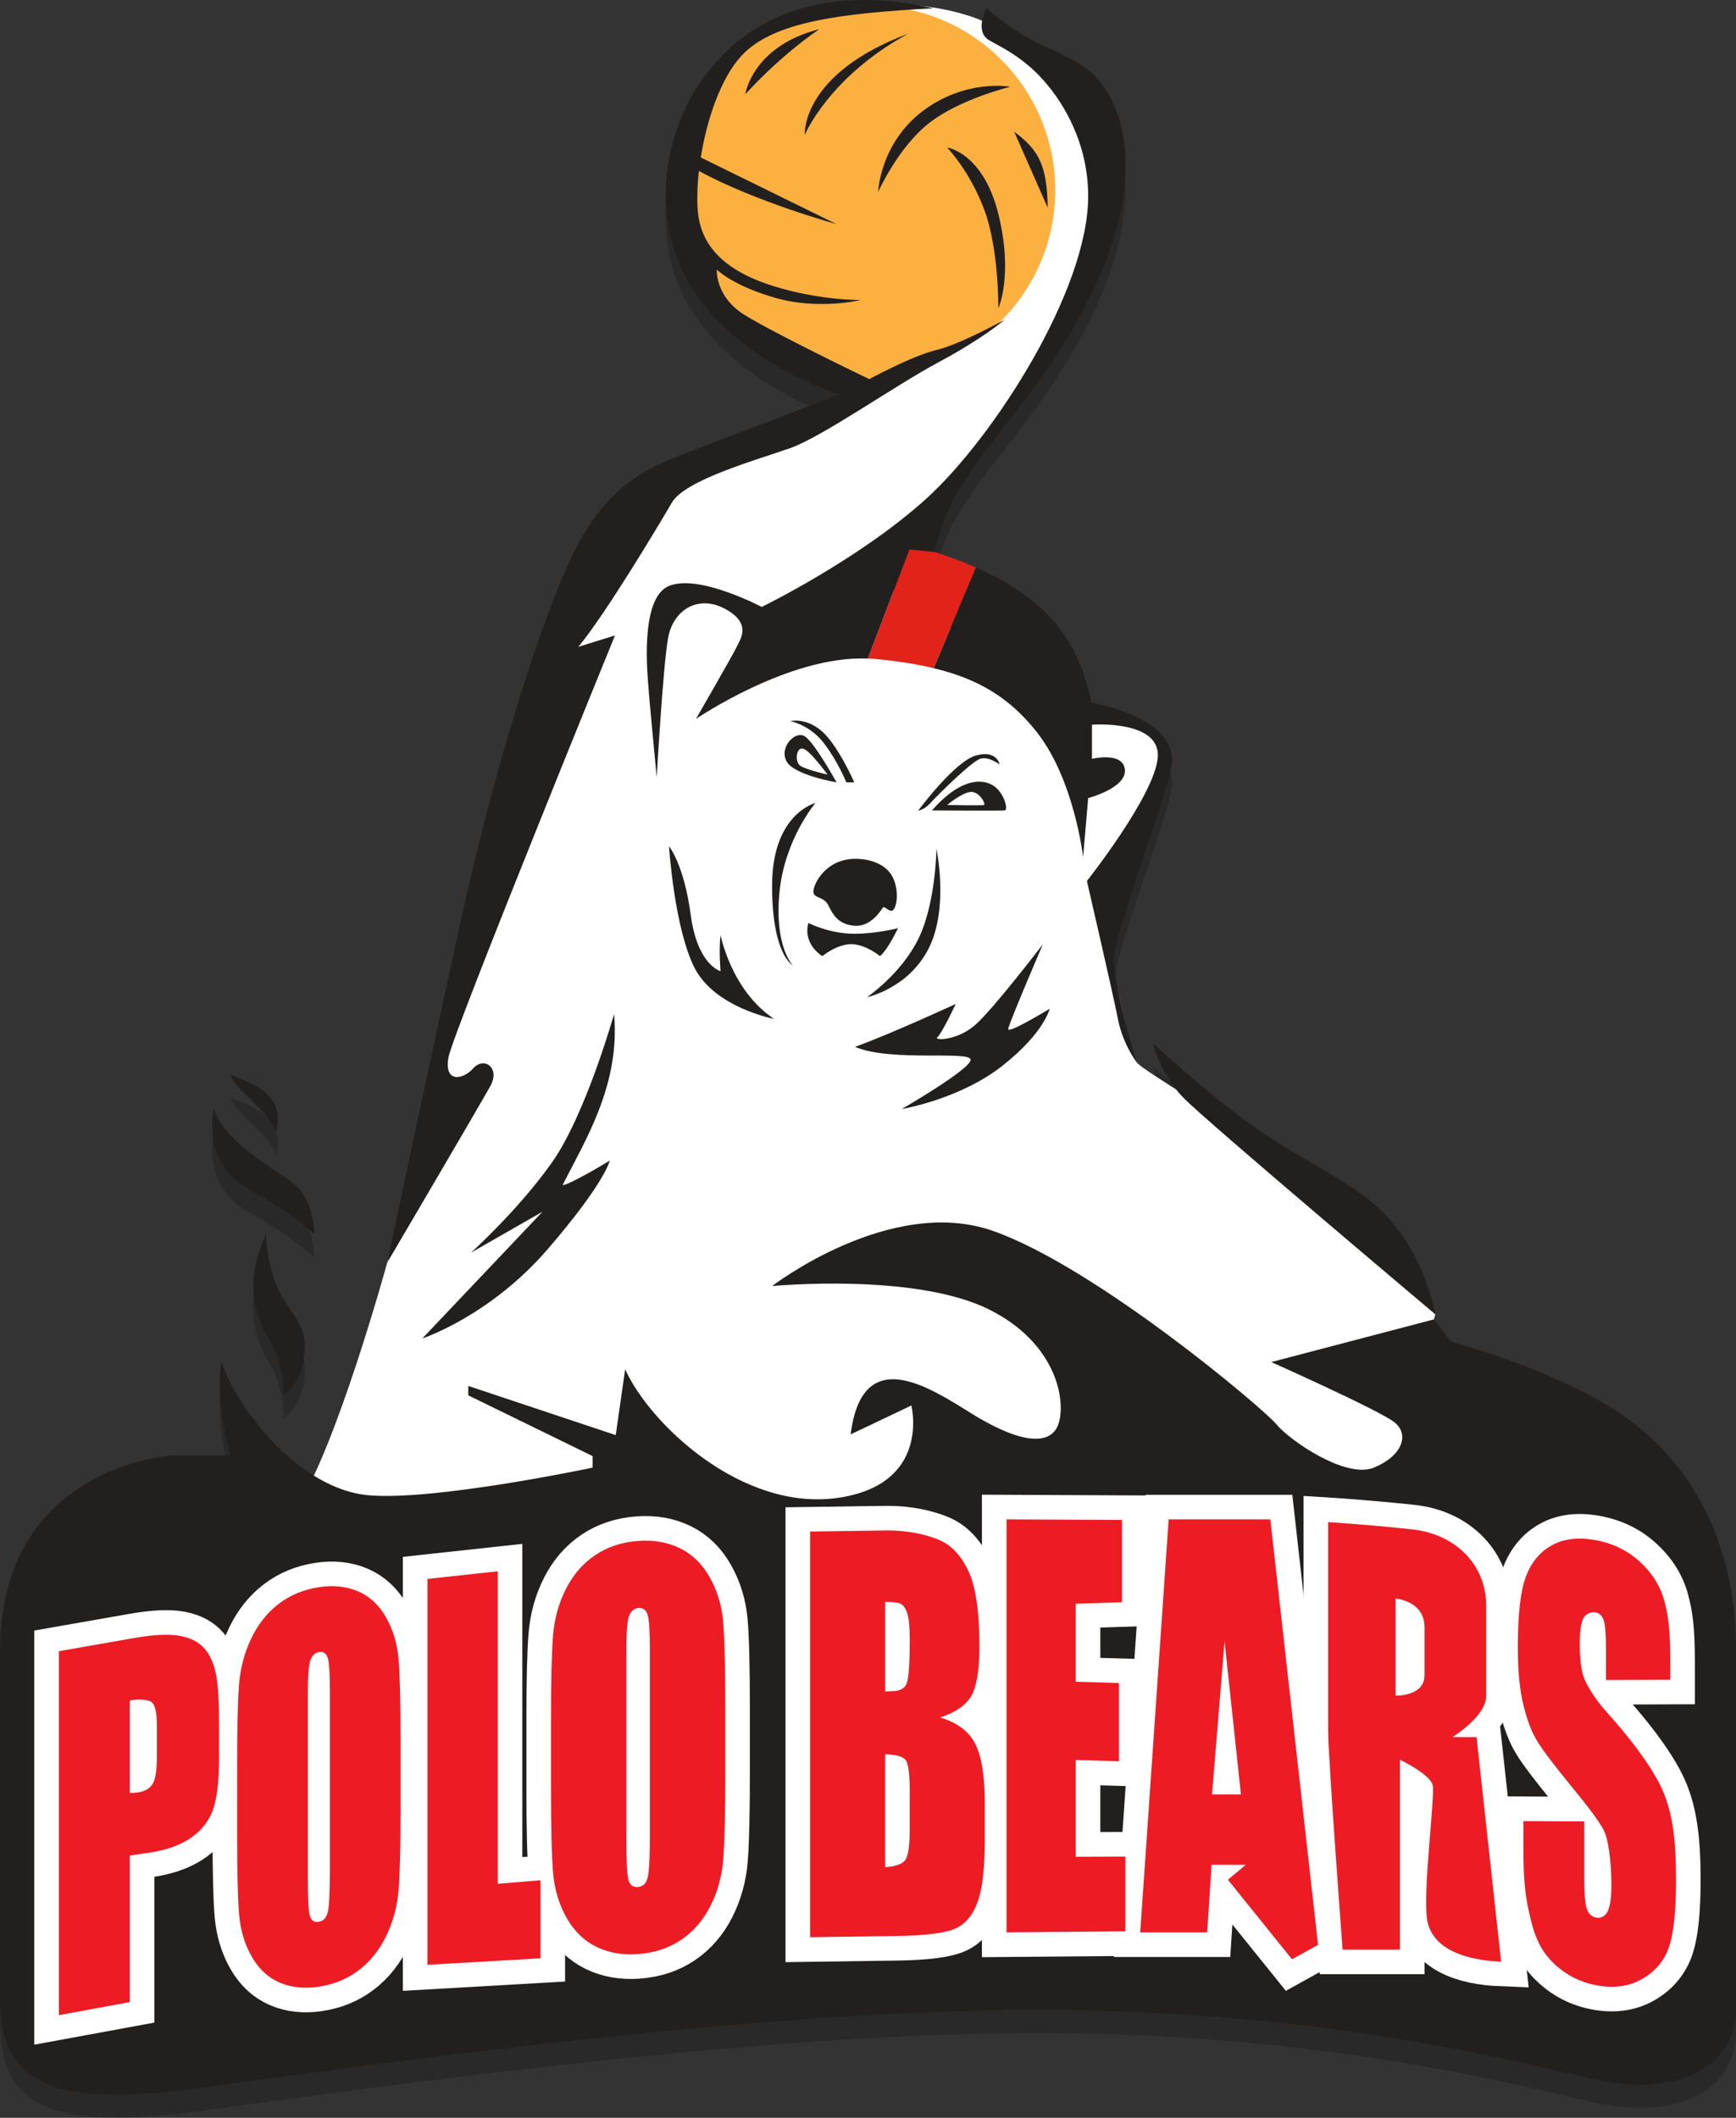 <?xml version="1.0" encoding="utf-8"?>
<!-- Generator: Adobe Illustrator 16.0.0, SVG Export Plug-In . SVG Version: 6.00 Build 0)  -->
<!DOCTYPE svg PUBLIC "-//W3C//DTD SVG 1.1//EN" "http://www.w3.org/Graphics/SVG/1.1/DTD/svg11.dtd">
<svg version="1.1" xmlns="http://www.w3.org/2000/svg" xmlns:xlink="http://www.w3.org/1999/xlink" x="0px" y="0px"
	 width="150.125px" height="183.075px" viewBox="0 0 150.125 183.075" enable-background="new 0 0 150.125 183.075"
	 xml:space="preserve">
<rect x="0" y="0" width="150.125" height="183.075" fill="#333333" stroke="none"/>
<g id="_x3C_Í_xBC__xB2_ã_x3E_" opacity="0.2">
	<g>
		<path d="M139.625,123.871c-5.938-3.75-14.125-5.875-14.125-5.875l-1.5-1.938l0.125-0.438c0,0-1.063-6.375-5.938-10.063
			c-2.646-2.002-5.446-3.269-8.789-5.498c-2.813-1.876-6.026-4.536-9.711-7.877c0,0,0.5,2.088,2.026,4.002
			c-1.873-1.189-3.237-2.087-3.398-2.327c0,0-1.97-6.291-1.97-8.862s4.541-13.896,4.979-16.905s-3.611-4.705-6.948-5.361
			c-1.067-5.34-3.845-8.982-9.975-11.668c-1.092-0.479-2.277-0.93-3.593-1.352c1.095-4.212,1.915-5.58,6.894-11.926
			s9.464-13.951,9.628-21.117c0.059-2.551-0.486-5.679-2.417-7.862c-1.468-1.66-4.078-2.451-5.761-3.388
			c-2.321-1.293-3.838-2.71-3.838-2.71s-0.272,0.499-0.381,1.095c-1.672-0.724-3.668-1.101-5.208-1.292
			c-5.847-1.158-12.477-0.563-17.243,4.256c-5.033,5.088-6.784,13.896-2.462,20.406s12.583,8.917,12.583,8.917
			s-9.41,3.61-12.856,4.923s-7.331,2.681-10.449,9.41s-6.838,19.53-9.081,29.542s-6.729,31.183-6.729,31.183
			s-3.222,11.758-6.337,18.407c-3.745-2.323-6.856-6.543-8.025-9.869c-0.5,3.875,0.813,8.125,0.813,8.125s-3.313,0-4.75,0
			S0,129.308,0,144.746s0,23.313,0,29.688s2.438,10.063,16.813,8.125s47.938-6.813,72.813-6.813s41.375,4.486,48.25,5.993
			s12.25-0.743,12.25-6.181s0-21.188,0-31.063S145.563,127.621,139.625,123.871z"/>
		<path d="M26.354,118.246c-0.05-1.902-1.272-2.771-2.223-4.654c-0.632-1.253-1.144-3.456-1.11-4.888
			c-1.75,3.668-1.25,6.625,0.208,9.001s1.292,4.916,1.292,4.916S26.438,121.413,26.354,118.246z"/>
		<path d="M21.908,105.038c3.012,1.584,5.28,3.666,5.28,3.666s-0.042-2.708-1.458-4.083s-6.208-3.583-7.25-6.792
			C17.979,100.954,18.896,103.455,21.908,105.038z"/>
		<path d="M23.854,99.829c0.75-2.375-1.018-3.625-1.946-4.083s-1.97-0.85-1.97-0.85C20.146,96.063,23.354,98.121,23.854,99.829z"/>
	</g>
</g>
<g id="_x3C_Í_xBC__xB2_ã_x3E__copy">
	<path fill="#FFFFFF" d="M124.642,118.274L124,114.058l0.125-0.438c0,0-8.421-10.409-13.233-13.597s-12.186-7.584-12.576-8.166
		s-2.799-10.397-2.799-13.022s5.188-10.912,5.125-13.644s-7.625-3.856-7.625-3.856L75.043,49.524l3.601-2.033
		c0,0,11.435-15.657,13.997-20.843s2.813-13.249,1.375-16.812s-7.5-7.314-7.5-7.314l-0.788-0.339
		c-3.227-1.765-8.467-1.875-8.467-1.875s-3.87,5.528-3.932,13.903s2.61,18.162,2.61,18.162s-4.86,3.963-9.422,5.463
		s-10.313,4.936-13.438,9.655s-8.625,19.22-8.625,19.22l-4.625,16.743l-6.342,25.69c0,0-4.471,16.316-7.971,21.379s7,7.938,17,7.938
		s49.976,1.273,59.125,1.25s22.438-6.375,23.625-9.25S124.642,118.274,124.642,118.274z"/>
	<path fill="#221F1F" d="M66.771,111.175c0,0,12.292-1.18,18.729,2.008s6.813,8.875,5.813,10.375s-3.688,0.875-7.313-1.375
		s-9.438-6.125-10.438,1.813c4.625-2.188,5.25-2.5,5.25-2.5s1.75,6.875-6.438,8s-16.125-6.313-18.313-11.125
		c-0.813,5.688-0.813,5.688-0.813,5.688l-12.75-4.25v0.813l10.75,5.25v1c0,0-13.875,2.938-19.5,2.375s-11-6.938-12.625-11.563
		c-0.5,3.875,0.813,8.125,0.813,8.125s-3.313,0-4.75,0S0,127.308,0,142.746s0,23.313,0,29.688s2.438,10.063,16.813,8.125
		s47.938-6.813,72.813-6.813s41.375,4.486,48.25,5.993s12.25-0.743,12.25-6.181s0-21.188,0-31.063s-4.563-16.875-10.5-20.625
		s-14.125-5.875-14.125-5.875l-1.5-1.938l-14.063,3.688c0,0,9.25,4.125,10.625,5.188s0.688,2.938-1.75,3.938
		s-7.313-2.375-8.438-3.75s-15.616-13.584-24.491-16.709S66.771,111.175,66.771,111.175z"/>
	<path fill="#221F1F" d="M24.521,120.621c0,0,0.166-2.54-1.292-4.916s-1.958-5.333-0.208-9.001c-0.033,1.432,0.479,3.635,1.11,4.888
		c0.95,1.884,2.172,2.752,2.223,4.654C26.438,119.413,24.521,120.621,24.521,120.621z"/>
	<path fill="#FCB040" d="M91.255,16.441c0,4.641-1.981,8.82-5.144,11.737c-1.569,1.447-6.438,3.625-6.929,3.748
		c-1.245,0.312-2.825,1.344-4.167,1.344c-0.841,0-1.389-0.931-2.195-1.057c-7.641-1.188-13.489-7.797-13.489-15.771
		c0-4.683,1.698-9.31,4.911-12.229c2.834-2.577,6.919-3.732,11.051-3.732C84.108,0.479,91.255,7.626,91.255,16.441z"/>
	<path fill="#221F1F" d="M80.974,30.258c-2.078,0.492-5.8,2.517-5.8,2.517s-8.315-3.994-10.832-5.58S61.99,23.31,61.99,23.31
		s1.422,1.422,5.143,2.462s7.32,0.164,7.32,0.164s-3.053,0.055-6.828-0.985s-6.948-2.899-7.276-6.674
		c-0.087-0.999-0.052-2.208,0.093-3.496c4.914,2.676,11.887,4.59,11.887,4.59l-11.727-5.758c0.524-3.29,1.726-6.854,3.521-8.794
		c2.735-2.954,8.589-3.666,16.576-4.103c-6.072-1.422-13.185-1.04-18.217,4.048S55.698,18.66,60.02,25.17s12.583,8.917,12.583,8.917
		s-9.41,3.61-12.856,4.923s-7.331,2.681-10.449,9.41s-6.838,19.53-9.081,29.542s-6.729,31.183-6.729,31.183
		s8.041-13.676,8.917-15.263s-0.547-2.571-1.477-1.532s-2.571,1.258-2.134-0.984s14.388-36.435,14.388-36.435s0,0-3.173,0.985
		c2.298-2.735,6.948-10.503,8.097-12.473s7.44-3.72,10.23-4.705s8.972-5.361,12.857-7.44s5.689-3.666,5.689-3.666
		S83.052,29.766,80.974,30.258z"/>
	<path fill="#221F1F" d="M81.903,12.751c0,0,1.97,2.024,3.228,5.416s1.203,8.48,1.203,8.48s1.313-2.845,0-8.151
		S81.903,12.751,81.903,12.751z"/>
	<path fill="#221F1F" d="M87.702,11.384l2.899,6.565C90.547,14.284,89.836,12.971,87.702,11.384z"/>
	<path fill="#221F1F" d="M75.94,16.581c0,0,1.75-3.884,4.431-5.963S87.374,7.5,87.374,7.5s-3.83-0.711-7.55,2.079
		S75.94,16.581,75.94,16.581z"/>
	<path fill="#221F1F" d="M69.594,11.657c0,0,2.095-5.018,8.933-8.738C69.211,6.405,69.594,11.657,69.594,11.657z"/>
	<path fill="#221F1F" d="M64.451,8.156c0,0,2.736-3.119,6.401-5.635C65.038,3.998,64.451,8.156,64.451,8.156z"/>
	<path fill="#E2231A" d="M80.809,47.709c-1.039-0.109-2.164-0.218-2.164-0.218l-3.6,9.442c0.188,0.008,0.38,0.004,0.566,0.021
		c1.929,0.184,3.62,0.444,5.135,0.809l3.655-8.702C83.31,48.583,82.124,48.131,80.809,47.709z"/>
	<path fill="#221F1F" d="M80.809,47.709c1.095-4.212,1.915-5.58,6.894-11.926s9.464-13.951,9.628-21.117
		c0.059-2.551-0.486-5.679-2.417-7.862c-1.468-1.66-4.078-2.451-5.761-3.388c-2.321-1.293-3.838-2.71-3.838-2.71
		s-1.054,1.905,0.149,2.725c0.535,0.365,2.502,1.171,4.3,3.002c2.245,2.287,4.339,6.004,4.339,10.53
		c0,8.151-8.206,20.898-14.005,26.15c-5.799,5.252-14.225,9.355-14.225,9.355s-5.47-2.899-8.042-1.805s-1.806,7.932-1.751,8.808
		s0.711,7.714,0.711,7.714s0.546-9.628,0.984-12.036s2.571-3.775,4.924-2.517s1.313,2.626,1.04,3.228s-3.555,6.291-3.555,6.291
		s8.074-5.523,14.86-5.218l3.6-9.442C78.645,47.491,79.77,47.601,80.809,47.709z"/>
	<path fill="#221F1F" d="M94.376,60.73c-1.067-5.34-3.845-8.982-9.975-11.668l-3.655,8.702c3.9,0.937,6.601,2.583,8.925,5.538
		c3.228,4.103,3.994,10.777,3.994,10.777l0.438-5.088c0,0,3.337-0.875,3.173-2.462s-2.845-0.93-2.845-0.93v-2.954
		c0,0,5.963-0.437,5.689,2.845s-6.127,10.668-6.127,10.668s2.243,9.684,2.681,11.926s1.642,3.774,1.642,3.774
		s-1.97-6.291-1.97-8.862s4.541-13.896,4.979-16.905S97.713,61.387,94.376,60.73z"/>
	<path fill="#221F1F" d="M90.188,81.621c0,0-4.292,5.625-5.875,7s-3.625,1.333-3.25,1.042s1.584-2.875,1.584-2.875
		s-5.584,2.583-8.709,3.708c3.125,1.333,10.041,0.292,10,1.125s-5.958,4.25-5.958,4.25s4.999-0.833,8.666-3.708
		s4.125-4.958,4.125-4.958s-3.625,2.208-3.583,1.75S90.188,81.621,90.188,81.621z"/>
	<path fill="#221F1F" d="M80.979,73.371c0,0-0.042,4.667-1.542,7.75s-4.458,5.083-4.458,5.083s3.598-0.752,5.348-4.252
		S80.979,73.371,80.979,73.371z"/>
	<path fill="#221F1F" d="M70.521,69.412c0,0-2.708,3.167-3.125,7.833s1.167,6.208,1.167,6.208s-1.833-0.917-1.792-7.021
		S70.521,69.412,70.521,69.412z"/>
	<path fill="#221F1F" d="M62.313,80.829c-0.167,1.25,0,3.125,0,3.125s-2-0.5-2.583-4.875s-1.875-5.917-1.875-5.917
		s0.458,7.125,2.229,10.542s6.854,4.375,6.854,4.375C63.229,85.621,62.313,80.829,62.313,80.829z"/>
	<path fill="#221F1F" d="M53.104,87.663c0,0-2.458,8.708-5.375,12.833s-7,7.792-7,7.792l6.188-3.542l-10.396,10.959
		c0,0,5.833-1.918,10.833-7.709c5-5.792,5.375-7.667,5.375-7.667s-3.417,2.083-4.083,2.125
		C50.604,98.579,53.646,93.788,53.104,87.663z"/>
	<path fill="#221F1F" d="M27.188,106.704c0,0-2.268-2.082-5.28-3.666c-3.012-1.583-3.929-4.083-3.429-7.208
		c1.042,3.208,5.833,5.417,7.25,6.792S27.188,106.704,27.188,106.704z"/>
	<path fill="#221F1F" d="M19.938,92.896c0.208,1.167,3.417,3.225,3.917,4.933c0.75-2.375-1.018-3.625-1.946-4.083
		S19.938,92.896,19.938,92.896z"/>
	<path fill="#221F1F" d="M86.094,68.058c-0.813-0.688-2.781-1.094-5.5,2c0,0,5.982,0.031,6.288,0S86.906,68.746,86.094,68.058z
		 M85.094,69.589c-0.188,0.063-3.188,0-3.188,0s1.219-1.031,2-1.125S85.281,69.527,85.094,69.589z"/>
	<path fill="#221F1F" d="M79.406,70.072c0,0,0.531-0.056,1.063-0.66s3.563-3.604,4.313-3.823s1.656,0.5,1.656,0.5
		s-0.197-1.281-2.036-0.781S79.406,70.072,79.406,70.072z"/>
	<path fill="#221F1F" d="M68.344,62.339c0,0,1.688,0.313,2.906,1.906s1.938,3.386,1.938,3.386h0.688c0,0-1.375-3.136-2.766-4.386
		S68.344,62.339,68.344,62.339z"/>
	<path fill="#221F1F" d="M69.594,63.652c-0.844-0.531-2.25,0.991-1.563,2.183s4.313,1.797,4.313,1.797S70.438,64.183,69.594,63.652z
		 M69.438,64.714c0.594,0.125,2.125,2.25,2.125,2.25s-1.906-0.438-2.375-0.781S68.844,64.589,69.438,64.714z"/>
	<path fill="#221F1F" d="M73.976,74.24c-2.688,0-3.726,2.381-3.632,2.912s0.906,0.344,1.281,1.094s0.813,1.656,2.25,1.781
		s2.313-1.344,2.469-1.563s0.594,0.5,0.906,0.188s0.5-1.594,0-2.719S75.413,74.24,73.976,74.24z"/>
	<path fill="#221F1F" d="M73.888,80.72c-2.188,0-3.981-0.933-3.981-0.933c-0.5,1.864,1.203,2.864,1.203,2.864
		s1.297-1.063,2.547-1.031s2.438,1.031,2.438,1.031c0.656-0.5,1.564-2.412,1.564-2.412S75.763,80.72,73.888,80.72z"/>
	<path fill="#221F1F" d="M99.688,90.183c0,0,0.625,2.625,2.625,4.688s21.813,18.75,21.813,18.75s-1.063-6.375-5.938-10.063
		c-2.646-2.002-5.446-3.269-8.789-5.498C106.585,96.185,103.372,93.525,99.688,90.183z"/>
	<polygon fill="#FFFFFF" stroke="#FFFFFF" stroke-width="4.252" stroke-miterlimit="10" points="93.027,152.143 96.767,152.254 
		96.767,145.491 93.027,145.379 93.027,138.638 97.023,138.508 97.023,131.393 87.041,131.345 87.041,167.046 97.321,166.957 
		97.321,160.491 93.027,160.509 	"/>
	<path fill="#FFFFFF" stroke="#FFFFFF" stroke-width="4.252" stroke-miterlimit="10" d="M33.38,139.809
		c-0.61-1.068-1.416-1.816-2.417-2.245c-1-0.428-2.131-0.548-3.389-0.357c-1.325,0.201-2.486,0.683-3.483,1.448
		s-1.787,1.765-2.373,2.999c-0.586,1.235-0.934,2.554-1.045,3.956s-0.167,3.769-0.167,7.098v5.671c0,3.413,0.058,5.793,0.174,7.139
		c0.116,1.348,0.479,2.556,1.088,3.622c0.61,1.068,1.416,1.817,2.417,2.245c1.001,0.429,2.131,0.548,3.388,0.358
		c1.326-0.202,2.487-0.684,3.483-1.449c0.997-0.765,1.787-1.764,2.373-2.999s0.934-2.554,1.045-3.956
		c0.111-1.401,0.167-3.767,0.167-7.098v-5.67c0-3.413-0.058-5.793-0.174-7.139C34.352,142.084,33.989,140.876,33.38,139.809z
		 M28.532,161.504c0,1.951-0.059,3.195-0.174,3.731c-0.116,0.536-0.382,0.836-0.798,0.899c-0.407,0.061-0.666-0.125-0.777-0.559
		s-0.167-1.612-0.167-3.537v-15.477c0-1.706,0.084-2.745,0.254-3.119c0.168-0.374,0.414-0.584,0.732-0.633
		c0.377-0.057,0.626,0.121,0.748,0.532c0.121,0.411,0.181,1.39,0.181,2.932V161.504z"/>
	<polygon fill="#FFFFFF" stroke="#FFFFFF" stroke-width="4.252" stroke-miterlimit="10" points="43.044,135.832 36.965,136.491 
		36.965,169.849 46.741,169.288 46.741,162.542 43.044,162.843 	"/>
	<path fill="#FFFFFF" stroke="#FFFFFF" stroke-width="4.252" stroke-miterlimit="10" d="M17.731,142.566
		c-0.474-0.577-1.182-0.959-2.124-1.144s-2.289-0.124-4.041,0.183L5.09,142.74v31.462l6.132-1.127v-12.67l2.025-0.302
		c1.405-0.246,2.543-0.691,3.414-1.337c0.871-0.645,1.469-1.455,1.795-2.433c0.326-0.977,0.489-2.469,0.489-4.478v-2.74
		c0-1.969-0.084-3.408-0.252-4.318C18.526,143.888,18.205,143.144,17.731,142.566z M13.569,151.807c0,1.166-0.115,1.953-0.344,2.362
		c-0.229,0.41-0.639,0.666-1.23,0.77c-0.132,0.023-0.589,0.045-0.772,0.063v-8.006c0.835-0.146,1.684-0.081,1.949,0.196
		c0.265,0.278,0.397,0.954,0.397,2.029V151.807z"/>
	<path fill="#FFFFFF" stroke="#FFFFFF" stroke-width="4.252" stroke-miterlimit="10" d="M61.373,136.345
		c-0.65-1.151-1.508-1.987-2.576-2.508c-1.067-0.521-2.272-0.73-3.613-0.631c-1.414,0.104-2.651,0.515-3.713,1.229
		c-1.063,0.715-1.906,1.688-2.53,2.92c-0.625,1.232-0.996,2.568-1.114,4.01c-0.119,1.442-0.178,3.885-0.178,7.329v5.864
		c0,3.528,0.062,5.995,0.186,7.396c0.124,1.403,0.511,2.68,1.16,3.831c0.65,1.151,1.509,1.987,2.577,2.508
		c1.067,0.521,2.271,0.729,3.613,0.631c1.413-0.105,2.651-0.515,3.713-1.229s1.906-1.688,2.53-2.92s0.996-2.568,1.114-4.01
		c0.118-1.441,0.178-3.884,0.178-7.328v-5.864c0-3.529-0.062-5.995-0.186-7.397C62.41,138.773,62.023,137.497,61.373,136.345z
		 M56.205,158.41c0,2.019-0.062,3.301-0.186,3.847c-0.124,0.546-0.408,0.834-0.851,0.867c-0.433,0.033-0.709-0.18-0.828-0.637
		c-0.119-0.457-0.178-1.681-0.178-3.67V142.81c0-1.764,0.09-2.833,0.271-3.207c0.18-0.373,0.441-0.572,0.781-0.598
		c0.402-0.03,0.668,0.172,0.797,0.607s0.193,1.45,0.193,3.045V158.41z"/>
	<path fill="#FFFFFF" stroke="#FFFFFF" stroke-width="4.252" stroke-miterlimit="10" d="M81.306,148.47
		c1.347-0.449,2.248-1.079,2.705-1.89c0.457-0.81,0.687-2.234,0.687-4.271c0-3.014-0.324-5.193-0.972-6.541
		c-0.647-1.347-1.497-2.235-2.551-2.665c-1.053-0.43-2.602-0.829-4.646-0.8l-6.473,0.092v35.069l7.505-0.107
		c2.61-0.036,4.337-0.27,5.179-0.698c0.843-0.428,1.457-1.213,1.843-2.354c0.385-1.141,0.577-2.889,0.577-5.245v-3.231
		c0-2.271-0.267-3.952-0.802-5.043C83.823,149.696,82.807,148.922,81.306,148.47z M78.671,158.125c0,1.407-0.126,2.292-0.377,2.654
		c-0.253,0.362-0.836,0.572-1.75,0.628v-9.757c0.966,0.029,1.562,0.2,1.787,0.514c0.227,0.313,0.34,1.215,0.34,2.709V158.125z
		 M78.409,145.518c-0.175,0.44-0.58,0.665-1.218,0.674c-0.154,0.002-0.37,0.013-0.647,0.031v-7.754
		c0.667,0.005,1.118,0.063,1.349,0.175c0.231,0.111,0.418,0.385,0.563,0.821s0.216,1.199,0.216,2.29
		C78.671,143.824,78.584,145.078,78.409,145.518z"/>
	<path fill="#FFFFFF" stroke="#FFFFFF" stroke-width="4.252" stroke-miterlimit="10" d="M101.063,131.345l-2.459,35.701h5.792
		l0.375-5.842h2.959l-1.542,1.292l5.542,6.877l2.25-1.252l-4.125-36.776H101.063z M104.813,155.122l1.083-13.25l1.417,13.25H104.813
		z"/>
	<path fill="#FFFFFF" stroke="#FFFFFF" stroke-width="4.252" stroke-miterlimit="10" d="M125.604,150.164
		c0,0,2.917-1.792,2.917-3.542s0-4.418,0-7.834s-2.542-6.167-6.417-6.583s-7.25-0.625-7.25-0.625s0,15.792,0,18.042
		s1.25,18.916,1.25,18.916h4.959v-16.416c0,0,2.624,1.249,2.833,2.208s-0.834,8.916-0.5,11.5s3.209,3.625,6.417,3.75l-2.125-19.416
		H125.604z M123.188,144.83c0,1.833-2.5,1.75-2.5,1.75v-8.387c0,0,2.5,0.178,2.5,2.47S123.188,142.997,123.188,144.83z"/>
	<path fill="#FFFFFF" stroke="#FFFFFF" stroke-width="4.252" stroke-miterlimit="10" d="M143.901,155.057
		c-0.691-1.735-2.37-4.182-5.036-7.14c-0.929-1.027-1.742-2.368-1.94-3.023c-0.208-0.656-0.312-1.602-0.312-2.834
		c0-0.958,0.092-1.658,0.277-2.102c0.185-0.442,0.706-0.636,1.066-0.578c0.332,0.052,0.569,0.265,0.711,0.636
		c0.143,0.373,0.214,1.198,0.214,2.476v2.737l5.561-0.022v-1.459c0-2.935-0.178-4.144-0.533-5.424s-1.081-2.409-2.176-3.388
		c-1.096-0.979-2.42-1.591-3.975-1.837c-1.423-0.225-2.636-0.047-3.642,0.532c-1.005,0.578-1.732,1.487-2.183,2.723
		c-0.45,1.237-0.676,3.27-0.676,6.099c0,1.961,0.159,3.598,0.477,4.909c0.317,1.313,0.718,2.364,1.202,3.155
		c0.483,0.79,1.469,2.095,2.958,3.911c1.487,1.801,2.422,3.065,2.802,3.794c0.369,0.729,0.653,2.578,0.653,4.752
		c0,0.99-0.097,1.719-0.291,2.189c-0.194,0.472-0.59,0.676-0.989,0.613c-0.397-0.063-0.675-0.306-0.832-0.725
		c-0.155-0.421-0.234-1.321-0.234-2.706v-4.893l-5.262-0.027v2.417c0,2.769,0.176,4.083,0.526,5.643
		c0.352,1.562,0.794,2.918,1.928,4.069c1.132,1.152,2.5,1.854,4.102,2.107c1.46,0.229,2.74,0.01,3.841-0.661
		c1.099-0.671,1.842-1.598,2.225-2.783c0.385-1.187,0.576-3.096,0.576-5.726C144.939,158.873,144.594,156.793,143.901,155.057z"/>
	<polygon fill="#ED1C24" points="93.027,152.143 96.767,152.254 96.767,145.491 93.027,145.379 93.027,138.638 97.023,138.508 
		97.023,131.393 87.041,131.345 87.041,167.046 97.321,166.957 97.321,160.491 93.027,160.509 	"/>
	<path fill="#ED1C24" d="M33.38,139.809c-0.61-1.068-1.416-1.816-2.417-2.245c-1-0.428-2.131-0.548-3.389-0.357
		c-1.325,0.201-2.486,0.683-3.483,1.448s-1.787,1.765-2.373,2.999c-0.586,1.235-0.934,2.554-1.045,3.956s-0.167,3.769-0.167,7.098
		v5.671c0,3.413,0.058,5.793,0.174,7.139c0.116,1.348,0.479,2.556,1.088,3.622c0.61,1.068,1.416,1.817,2.417,2.245
		c1.001,0.429,2.131,0.548,3.388,0.358c1.326-0.202,2.487-0.684,3.483-1.449c0.997-0.765,1.787-1.764,2.373-2.999
		s0.934-2.554,1.045-3.956c0.111-1.401,0.167-3.767,0.167-7.098v-5.67c0-3.413-0.058-5.793-0.174-7.139
		C34.352,142.084,33.989,140.876,33.38,139.809z M28.532,161.504c0,1.951-0.059,3.195-0.174,3.731
		c-0.116,0.536-0.382,0.836-0.798,0.899c-0.407,0.061-0.666-0.125-0.777-0.559s-0.167-1.612-0.167-3.537v-15.477
		c0-1.706,0.084-2.745,0.254-3.119c0.168-0.374,0.414-0.584,0.732-0.633c0.377-0.057,0.626,0.121,0.748,0.532
		c0.121,0.411,0.181,1.39,0.181,2.932V161.504z"/>
	<polygon fill="#ED1C24" points="43.044,135.832 36.965,136.491 36.965,169.849 46.741,169.288 46.741,162.542 43.044,162.843 	"/>
	<path fill="#ED1C24" d="M17.731,142.566c-0.474-0.577-1.182-0.959-2.124-1.144s-2.289-0.124-4.041,0.183L5.09,142.74v31.462
		l6.132-1.127v-12.67l2.025-0.302c1.405-0.246,2.543-0.691,3.414-1.337c0.871-0.645,1.469-1.455,1.795-2.433
		c0.326-0.977,0.489-2.469,0.489-4.478v-2.74c0-1.969-0.084-3.408-0.252-4.318C18.526,143.888,18.205,143.144,17.731,142.566z
		 M13.569,151.807c0,1.166-0.115,1.953-0.344,2.362c-0.229,0.41-0.639,0.666-1.23,0.77c-0.132,0.023-0.589,0.045-0.772,0.063v-8.006
		c0.835-0.146,1.684-0.081,1.949,0.196c0.265,0.278,0.397,0.954,0.397,2.029V151.807z"/>
	<path fill="#ED1C24" d="M61.373,136.345c-0.65-1.151-1.508-1.987-2.576-2.508c-1.067-0.521-2.272-0.73-3.613-0.631
		c-1.414,0.104-2.651,0.515-3.713,1.229c-1.063,0.715-1.906,1.688-2.53,2.92c-0.625,1.232-0.996,2.568-1.114,4.01
		c-0.119,1.442-0.178,3.885-0.178,7.329v5.864c0,3.528,0.062,5.995,0.186,7.396c0.124,1.403,0.511,2.68,1.16,3.831
		c0.65,1.151,1.509,1.987,2.577,2.508c1.067,0.521,2.271,0.729,3.613,0.631c1.413-0.105,2.651-0.515,3.713-1.229
		s1.906-1.688,2.53-2.92s0.996-2.568,1.114-4.01c0.118-1.441,0.178-3.884,0.178-7.328v-5.864c0-3.529-0.062-5.995-0.186-7.397
		C62.41,138.773,62.023,137.497,61.373,136.345z M56.205,158.41c0,2.019-0.062,3.301-0.186,3.847
		c-0.124,0.546-0.408,0.834-0.851,0.867c-0.433,0.033-0.709-0.18-0.828-0.637c-0.119-0.457-0.178-1.681-0.178-3.67V142.81
		c0-1.764,0.09-2.833,0.271-3.207c0.18-0.373,0.441-0.572,0.781-0.598c0.402-0.03,0.668,0.172,0.797,0.607s0.193,1.45,0.193,3.045
		V158.41z"/>
	<path fill="#ED1C24" d="M81.306,148.47c1.347-0.449,2.248-1.079,2.705-1.89c0.457-0.81,0.687-2.234,0.687-4.271
		c0-3.014-0.324-5.193-0.972-6.541c-0.647-1.347-1.497-2.235-2.551-2.665c-1.053-0.43-2.602-0.829-4.646-0.8l-6.473,0.092v35.069
		l7.505-0.107c2.61-0.036,4.337-0.27,5.179-0.698c0.843-0.428,1.457-1.213,1.843-2.354c0.385-1.141,0.577-2.889,0.577-5.245v-3.231
		c0-2.271-0.267-3.952-0.802-5.043C83.823,149.696,82.807,148.922,81.306,148.47z M78.671,158.125c0,1.407-0.126,2.292-0.377,2.654
		c-0.253,0.362-0.836,0.572-1.75,0.628v-9.757c0.966,0.029,1.562,0.2,1.787,0.514c0.227,0.313,0.34,1.215,0.34,2.709V158.125z
		 M78.409,145.518c-0.175,0.44-0.58,0.665-1.218,0.674c-0.154,0.002-0.37,0.013-0.647,0.031v-7.754
		c0.667,0.005,1.118,0.063,1.349,0.175c0.231,0.111,0.418,0.385,0.563,0.821s0.216,1.199,0.216,2.29
		C78.671,143.824,78.584,145.078,78.409,145.518z"/>
	<path fill="#ED1C24" d="M101.063,131.345l-2.459,35.701h5.792l0.375-5.842h2.959l-1.542,1.292l5.542,6.877l2.25-1.252
		l-4.125-36.776H101.063z M104.813,155.122l1.083-13.25l1.417,13.25H104.813z"/>
	<path fill="#ED1C24" d="M125.604,150.164c0,0,2.917-1.792,2.917-3.542s0-4.418,0-7.834s-2.542-6.167-6.417-6.583
		s-7.25-0.625-7.25-0.625s0,15.792,0,18.042s1.25,18.916,1.25,18.916h4.959v-16.416c0,0,2.624,1.249,2.833,2.208
		s-0.834,8.916-0.5,11.5s3.209,3.625,6.417,3.75l-2.125-19.416H125.604z M123.188,144.83c0,1.833-2.5,1.75-2.5,1.75v-8.387
		c0,0,2.5,0.178,2.5,2.47S123.188,142.997,123.188,144.83z"/>
	<path fill="#ED1C24" d="M143.901,155.057c-0.691-1.735-2.37-4.182-5.036-7.14c-0.929-1.027-1.742-2.368-1.94-3.023
		c-0.208-0.656-0.312-1.602-0.312-2.834c0-0.958,0.092-1.658,0.277-2.102c0.185-0.442,0.706-0.636,1.066-0.578
		c0.332,0.052,0.569,0.265,0.711,0.636c0.143,0.373,0.214,1.198,0.214,2.476v2.737l5.561-0.022v-1.459
		c0-2.935-0.178-4.144-0.533-5.424s-1.081-2.409-2.176-3.388c-1.096-0.979-2.42-1.591-3.975-1.837
		c-1.423-0.225-2.636-0.047-3.642,0.532c-1.005,0.578-1.732,1.487-2.183,2.723c-0.45,1.237-0.676,3.27-0.676,6.099
		c0,1.961,0.159,3.598,0.477,4.909c0.317,1.313,0.718,2.364,1.202,3.155c0.483,0.79,1.469,2.095,2.958,3.911
		c1.487,1.801,2.422,3.065,2.802,3.794c0.369,0.729,0.653,2.578,0.653,4.752c0,0.99-0.097,1.719-0.291,2.189
		c-0.194,0.472-0.59,0.676-0.989,0.613c-0.397-0.063-0.675-0.306-0.832-0.725c-0.155-0.421-0.234-1.321-0.234-2.706v-4.893
		l-5.262-0.027v2.417c0,2.769,0.176,4.083,0.526,5.643c0.352,1.562,0.794,2.918,1.928,4.069c1.132,1.152,2.5,1.854,4.102,2.107
		c1.46,0.229,2.74,0.01,3.841-0.661c1.099-0.671,1.842-1.598,2.225-2.783c0.385-1.187,0.576-3.096,0.576-5.726
		C144.939,158.873,144.594,156.793,143.901,155.057z"/>
</g>
</svg>
